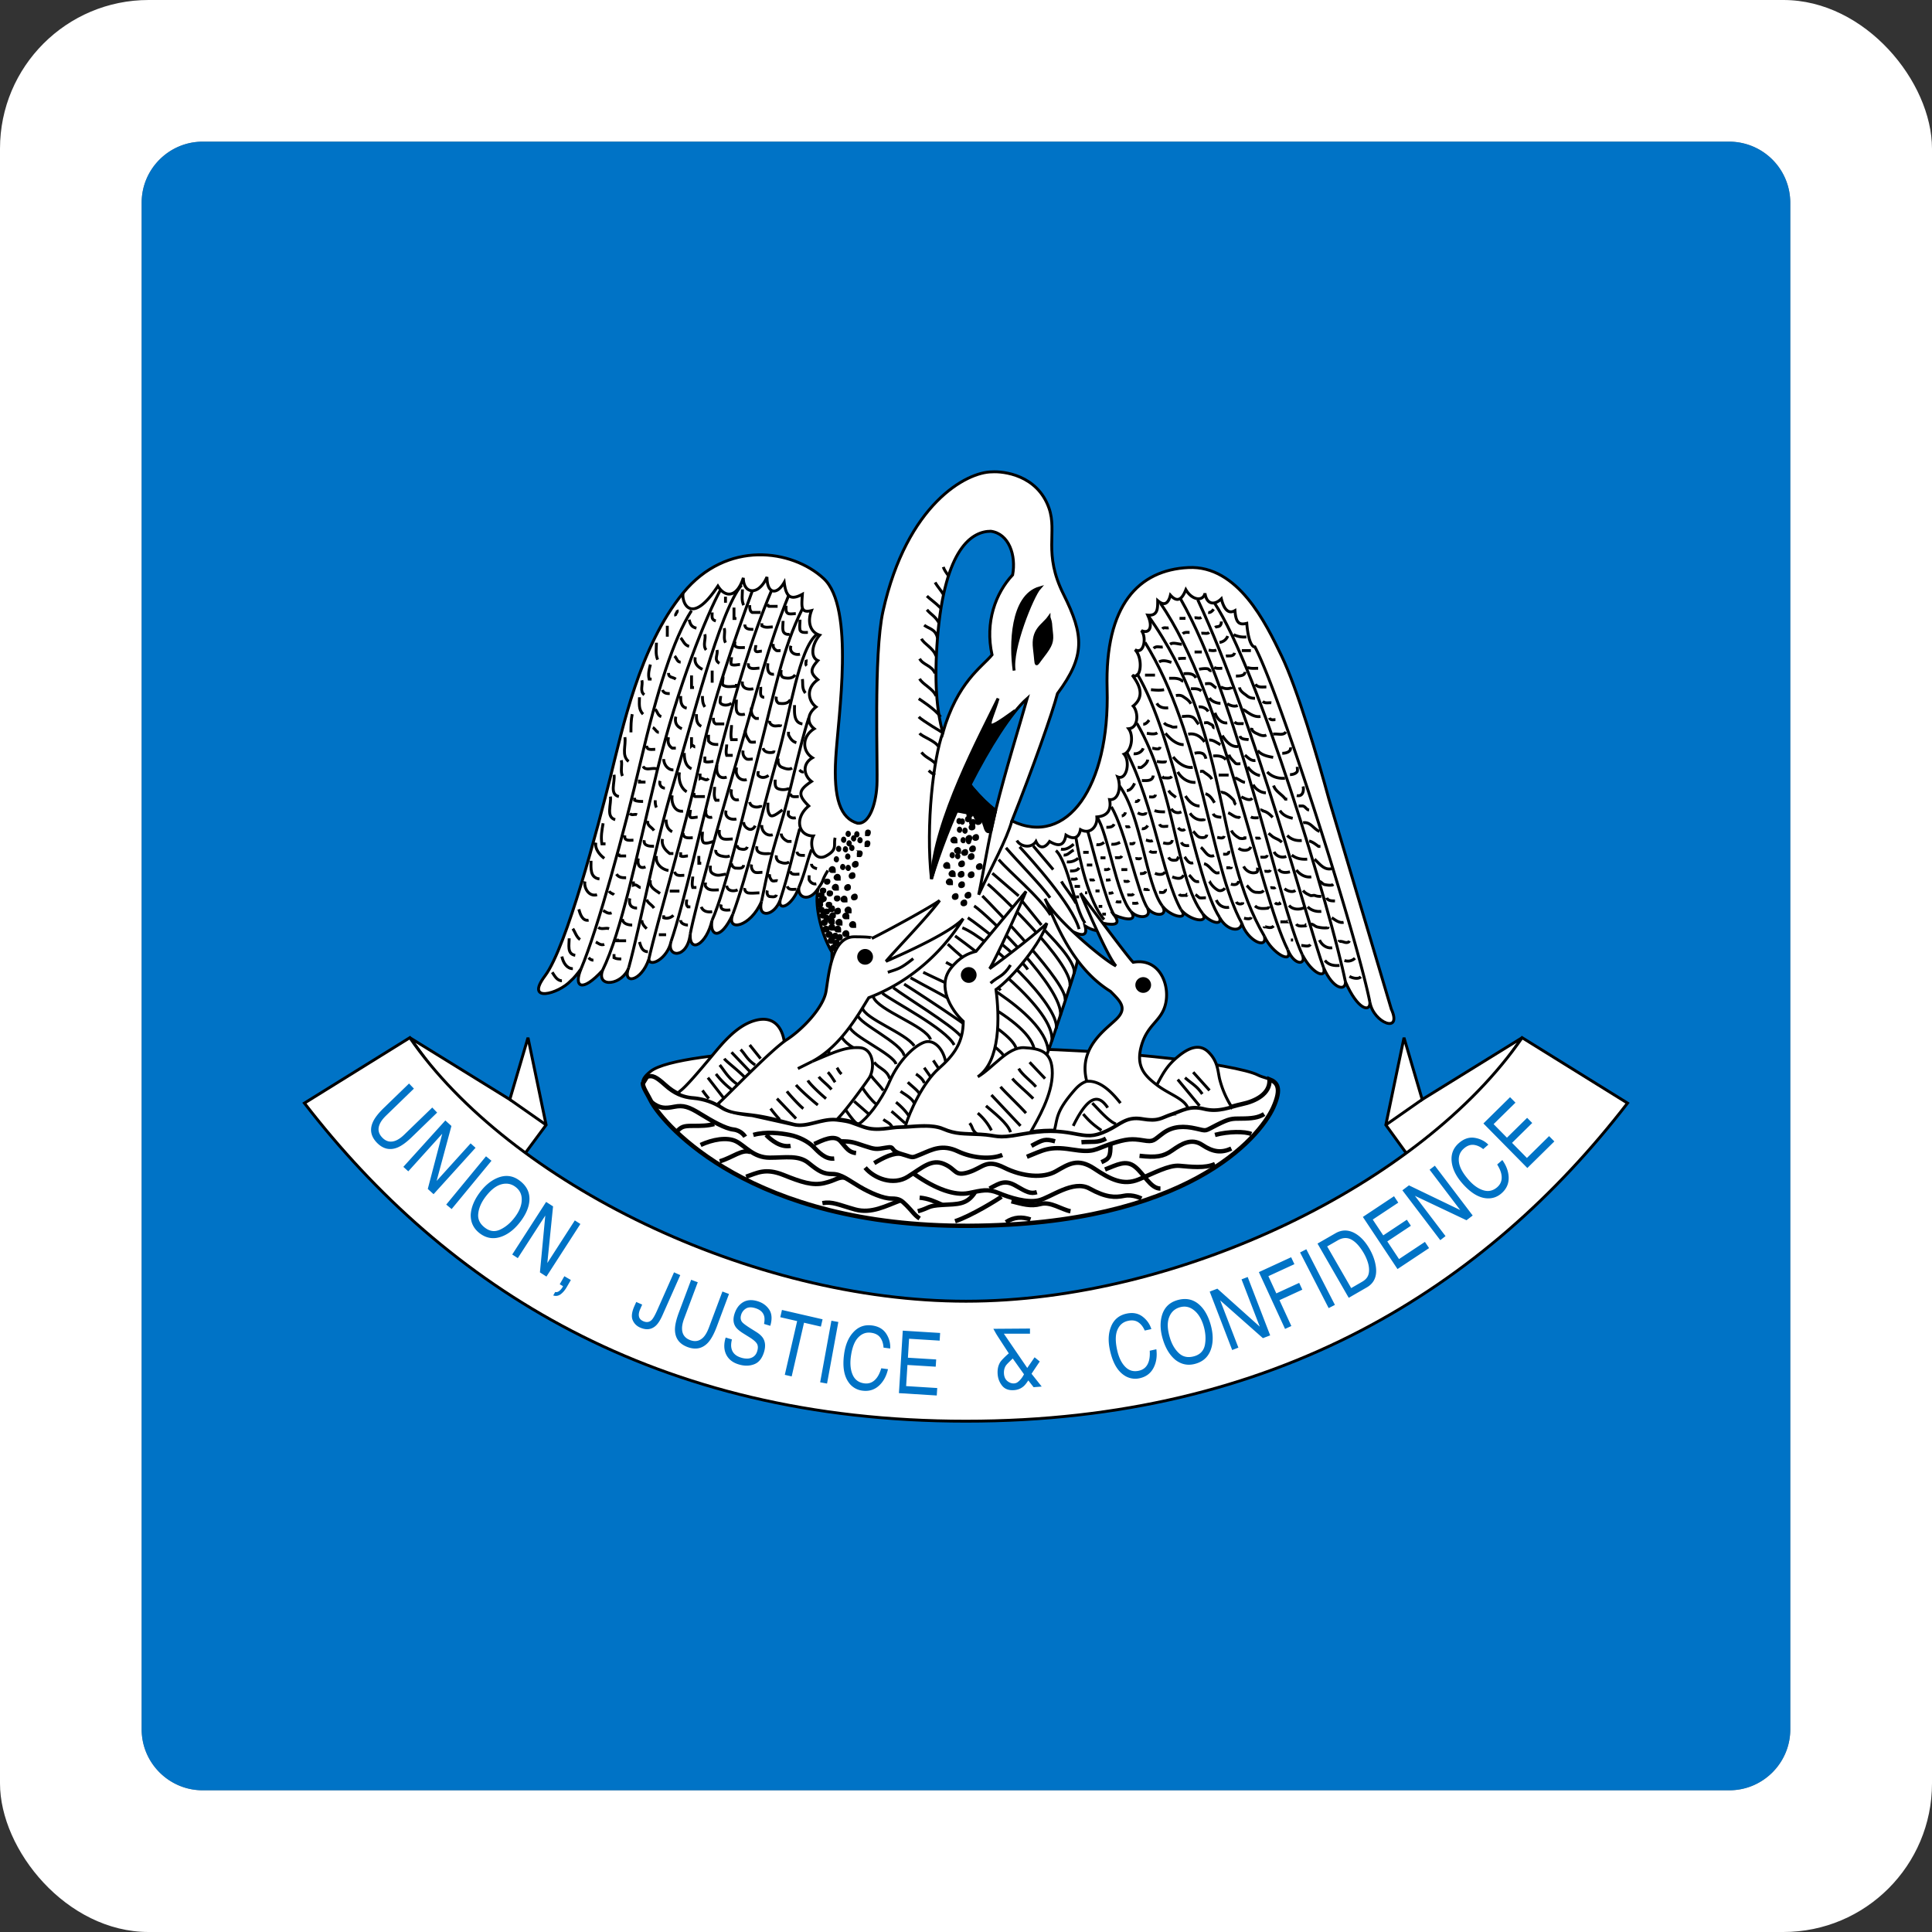 <?xml version="1.0" encoding="UTF-8"?>
<svg xmlns="http://www.w3.org/2000/svg" xmlns:xlink="http://www.w3.org/1999/xlink" width="750" height="750" viewBox="0 0 367.67 367.67" shape-rendering="geometricPrecision" image-rendering="optimizeQuality" fill-rule="evenodd" xmlns:v="https://vecta.io/nano"><rect x="0" y="0" width="367.67" height="367.67" fill="#333333" stroke="none"/><style><![CDATA[.I{fill-rule:nonzero}.J{stroke:#000}.K{fill:none}.L{stroke-width:.55}.M{fill:#fff}]]></style><rect width="367.67" height="367.67" rx="28.28" class="M"/><g class="I"><use xlink:href="#B" fill="gray"/><use xlink:href="#B" fill="#0073c6"/><use xlink:href="#C" class="M"/></g><use xlink:href="#C" class="J K L"/><use xlink:href="#D" class="I M"/><g class="J K L"><use xlink:href="#D"/><path d="M189.47 154.25c-1.37 5.64-2.29 11.64-3.22 16.02 2.54-5.53 5.27-10.35 6.32-14.05"/></g><use xlink:href="#E" class="I"/><use xlink:href="#E" class="J K L"/><use xlink:href="#F" class="I M"/><g stroke-width=".83" class="J K"><use xlink:href="#F"/><path d="M124 209.76c1.55 1.21 2.59 1.21 4.32.86 1.73-.34 2.77 0 5.01 1.39 2.25 1.38 4.67 2.76 6.23 2.94 1.56.17 2.25 1.38 2.25 1.38m-12.97-1.04c.86-.86 1.21-1.03 2.94-1.03s2.77 0 4.15-.35m7.43 2.07c2.43-.69 5.19-.34 6.92 0 1.73.35 3.46 1.22 4.5 2.25 1.04 1.04 2.25 2.42 3.98 2.25m-12.97-4.5c1.03 1.04 2.76 2.43 4.66 2.08m-17.12-.17c2.25-1.04 5.02-1.56 6.75-.69 1.73.86 3.28 3.11 6.4 3.11 3.11 0 5.53-.52 7.43 1.04 1.91 1.55 2.77 2.07 4.5 2.07s3.11 1.21 5.19 2.42c2.07 1.21 4.5 2.25 6.05 2.25 1.56 0 1.9.35 2.94 1.38 1.04 1.04 1.39 1.73 2.42 2.42m-20.06-14.18c1.56-.69 3.81-1.9 5.02-.51 1.21 1.38 1.55 2.07 2.94 2.24m-2.94-2.24c2.07 0 2.42.17 4.49.86 2.08.69 2.25.69 4.15.35 1.91-.35.52.51 2.94 1.21 2.43.69 1.73.86 3.81 0 2.07-.87 3.98-1.91 6.92-.52 2.94 1.38 6.39 1.55 8.47.69m-24.38 1.56c1.73-1.04 3.8-2.08 5.18-1.73m-6.91 2.59c1.73 2.08 5.36 3.46 8.12 1.73 2.77-1.73 4.5-3.46 6.92-2.42s1.9 2.42 4.67 1.56c2.77-.87 3.29-2.6 6.75-.87s7.43 2.08 9.85.69c2.42-1.38 4.15-2.59 7.27-.52 3.11 2.08 5.53 3.29 8.47 2.08s5.71-2.77 7.78-2.6c2.08.18 4.85.52 6.75-.34m-35.8-1.38c3.11-1.22 4.15-2.08 8.47-1.39 4.33.69 4.33 0 7.44-1.04 3.11-1.03 4.15-1.03 6.23-.69 2.07.35 1.9 0 3.8-1.38s3.98-1.38 6.23-.87c2.24.52 1.55.52 3.97-.69 2.43-1.21 2.77-1.21 4.67-1.21 1.91 0 3.29-.17 4.33-.86m-44.28 6.05c2.25-1.21 2.6-1.38 4.5-.86m5.02.17c2.07-.17 3.11.17 4.67-.69"/><path d="M216.86 219.96c3.12.35 4.5.18 6.23-1.04 1.73-1.21 3.63-2.42 5.71-1.03 2.07 1.38 3.63 1.55 5.53.69m-3.11-2.6c2.59-.69 5.7-.69 6.92-.17m-64.16 7.61c4.15 2.94 7.78 4.15 10.37 3.63 2.6-.52 3.63-.86 5.71 0 2.07.87 5.36 1.91 7.61 1.39s6.57-3.98 9.68-2.25c3.12 1.73 4.85 1.73 6.57 1.38 1.73-.34 3.29.52 3.29.52m-6.92-5.53c2.25-.87 3.98-1.91 5.71-.52 1.73 1.38 2.94 4.15 4.84 4.15m-9.51-8.48c0 2.43-.17 2.77-1.73 3.46m-72.63-.17c2.42-.69 4.32-2.42 5.88-1.73m-.87 4.67c2.08-.69 3.63-1.73 7.09-.35 3.46 1.39 5.54 2.08 7.78 1.56 2.25-.52 2.6-1.21 3.98-1.04m-4.32 4.85c1.9-.35 3.11.34 6.22 1.21 3.12.86 5.88-.7 8.65-1.73m3.29 2.07c2.42-.69 1.73-1.04 4.67-1.21s4.67 0 6.22-2.42"/><path d="M175.01 227.92c1.73.17 2.77.69 4.33 1.38m2.42 3.11c3.11-1.03 8.13-4.15 8.82-4.67m1.9.87c2.08.52 3.63 1.04 5.53.52 1.91-.52 3.98 1.04 5.71 1.38m-12.28 2.08c1.56-1.04 3.12-1.04 4.67-.52m-7.78-5.88c1.9-1.04 2.94-1.73 5.01-.52 2.08 1.21 2.77 1.56 3.98 1.21"/></g><use xlink:href="#G" class="I M"/><use xlink:href="#G" class="J K L"/><use xlink:href="#H" class="I M"/><use xlink:href="#H" class="J K L"/><use xlink:href="#I" class="I M"/><use xlink:href="#I" class="J K L"/><use xlink:href="#J" class="I M"/><use xlink:href="#J" class="J K L"/><use xlink:href="#K" class="I M"/><g class="J K L"><use xlink:href="#K"/><path d="M154.61 201.98l-2.77 1.38m17.12-18.33c2.08-.69 2.42-.69 4.84-2.6m33 23.35c1.94-.17 4.01 1.04 6.43 4.15m-2.42.87c-1.21-1.73-3.11-3.63-6.57 3.46m3.63-4.33c1.21 1.21 3.11 3.46 4.5 3.98m-6.23-1.9c1.04 1.21 1.73 1.9 3.46 3.11m14.53-9.68l4.15 5.01m-2.77-5.36c1.38 1.21 2.25 1.56 3.29 3.11m-1.73-4.15l3.11 3.46m-52.57-5.71l1.03 1.56m-2.76-.17l1.21 1.73m-2.77-.52s1.38.86 1.56 1.73m-3.12-.18c.7.7 1.91 1.56 2.25 2.25m-3.63-.52c.69.52 2.08 1.21 2.6 2.25m-3.46-.17c.86.69 1.9 1.73 2.42 2.59m-3.29-.86c.69.52 1.84 1.63 2.6 2.25m-4.15-.7c.69.52 1.38.7 1.72 1.56m-10.54-11.41c.34.52.34.69.86 1.21m-2.59-.35c.52.52 1.03 1.39 1.38 1.9m-3.11-1.03c.52.69 1.73 1.55 2.42 2.42m-4.5-1.73c.35.69 2.6 2.77 3.46 3.46m-5.71-2.6c.69.87 3.46 3.29 4.15 3.81m-5.88-2.6c.35.52 2.42 2.77 3.12 3.29m-5.02-1.9l3.63 3.8m-4.84-1.9s1.04 1.38 1.73 2.07m-5.71-14.18l2.08 2.6m-3.81-1.73c.87.86 1.21 1.9 2.77 2.94m-4.5-2.42l3.46 3.63m-4.84-2.42c.35.52 2.25 1.9 3.81 3.46m-4.67-2.25c.86 1.04 1.55 2.42 3.28 3.63m-3.98-1.9a15.67 15.67 0 0 0 2.94 2.94m-4.49-2.25l2.94 3.8m-3.98-1.38c.52.69.35.52 1.21 1.56"/></g><use xlink:href="#L" class="I"/><use xlink:href="#L" class="J K L"/><path d="M217.56 186.23a1.22 1.22 0 1 0 0 2.44 1.22 1.22 0 1 0 0-2.44z" class="I"/><path d="M217.56 186.23a1.22 1.22 0 1 0 0 2.44 1.22 1.22 0 1 0 0-2.44z" class="J K L"/><path d="M197.84 111.88c-1.38 1.55-5.53 11.76-4.84 15.73-.69-4.84-.52-14.18 4.84-15.73z" class="I"/><g class="J K L"><path d="M197.84 111.88c-1.38 1.55-5.53 11.76-4.84 15.73-.69-4.84-.52-14.18 4.84-15.73zm-18.33-3.98c.17.52.52 1.04 1.04 1.73m-2.6 1.21c.52.86 1.04 1.38 1.56 2.25m-3.11.34c.51.52 1.55 1.21 2.59 2.25m-2.59.35c.69.86 1.55 1.21 2.24 2.42m-2.76.52c.86.69 2.13.69 2.53 2.42m-3.05.17c.52 1.04 2.25 1.73 2.77 3.29m-3.12.51c.69 1.22 2.25 1.22 2.94 2.77m-2.94 1.04c.52 1.04 2.6 1.9 3.12 3.29m-3.29.51s3.29 2.08 4.15 3.46m-4.15 0c.69.7 4.58 3.02 4.58 3.02-1.7 4.53-3.31 17.45-2.16 27.82 2.77-9.91 4.79-13.24 7.35-17.92m-9.6-9.8c.52.69 2.94 1.38 3.63 2.59"/><path d="M175.36 143.18c.86 1.03 1.73 1.21 2.59 2.07m-1.21 1.39a5.22 5.22 0 0 0 1.21.86m-47.96-34.64c-.29 1.96 1.61 6.28 6.63-1.33 1.38 2.25 3.63 2.25 4.84-1.56 0 3.12 2.94 3.46 4.5-.17 0 3.29 1.9 3.46 3.28 1.04.35 2.77 1.21 3.46 3.46 2.25-.17 2.42-.34 3.63 1.73 3.11-.86 2.25-.17 4.15 1.56 4.67-1.38 1.56-1.9 4.15-.35 4.84-1.55 1.73-1.38 2.42 0 3.63-2.42 1.73-1.73 4.15-.34 5.19-1.56 1.21-1.9 2.94-.35 4.15-2.25 1.39-2.42 4.15-.34 5.53-2.08 1.22-1.56 3.46-.18 4.5-2.59 1.73-2.59 2.6-.52 4.67-2.76 2.25-2.07 5.71.87 5.71-.87 1.73.17 5.01 2.42 3.8s1.38-2.07 1.73-3.46m34.59.52c.69 1.21 2.76 1.56 3.63.18.52 1.21 1.56 1.55 2.59 0 1.73 1.03 2.77.86 3.12-1.21 1.38.86 2.42.69 2.76-1.04 1.91 1.04 3.29-.69 3.12-2.42 2.24-.18 2.76-1.56 2.42-3.29 1.73.17 2.25-2.42 1.55-4.32 1.73.69 2.42-2.94 1.21-4.33 1.39-.52 1.91-3.45.87-4.84 1.9-.17 1.9-3.11.86-4.32 2.6-2.08.7-4.67-.17-5.88 1.73 1.04 2.08-3.29.52-4.84 1.73 1.03 2.25-2.43 1.21-3.64 1.56.7 2.25-.69 1.21-2.94 1.9.18 1.9-1.21 1.9-2.76 1.39 1.21 2.08.34 2.42-1.04 1.39 1.56 2.25.69 2.94-1.04 1.21 2.08 3.29 2.25 3.64.69.34 2.25 1.9 2.25 3.11 1.04.52 2.08 1.38 2.94 2.59 2.25.18 2.42.87 2.77 2.25 2.42.17 2.25.69 4.5 1.56 4.5 4.84 9.16 19.54 55.68 21.87 67.62"/><path d="M131.6 116.2c-3.45 5.36-6.57 15.39-9.68 28.71-3.11 13.31-8.13 31.82-11.33 39.43m26.55-72.12c-2.59 4.67-8.13 18.16-12.11 34.59-3.97 16.43-6.74 30.44-10.37 37.87m5.01-.6c2.25-8.22 5.02-23.43 8.48-34.85 3.45-11.41 8.82-33.03 12.97-37.87m2.07 1.03c-3.63 10.04-7.43 20.58-10.03 32.69-2.59 12.11-8.13 30.44-9.68 37.44m23.34-70.13c-3.8 9-6.74 19.03-9.85 30.96-3.12 11.93-6.92 29.05-9.26 35.8m22.4-65.89c-3.98 9.86-5.88 17.64-9.69 30.78-3.8 13.15-8.12 28.71-9.07 33.73m21.35-61.92c-3.8 7.61-5.36 16.09-8.12 26.81-2.77 10.72-6.4 26.46-9.08 32.51m19.97-54.47c-3.46 2.76-5.02 14.7-7.44 23.17s-5.88 22.83-8.56 30.09m14.44-37.35c-1.9 5.88-3.63 14.87-5.53 20.92s-2.25 8.3-3.46 14.01m7.26-13.84c-1.03 3.64-1.9 7.96-3.71 13.58m5.96-9.6c-1.03 2.77-1.03 3.81-2.42 7.27m5.54-3.29c-1.39 2.25-.52 1.56-1.82 3.37m75.32-54.39c8.3 12.45 22.3 58.98 24.99 72.2m-28.11-72.72c11.24 24.04 21.27 62.95 23.96 70.04m-27.24-70.21c11.24 19.72 18.67 58.11 23.17 67.71m-26.98-66.84c11.93 17.12 18.85 55.16 24.21 65.89m-26.63-63.65c15.91 22.31 12.28 44.28 22.22 61.14m-22.74-55.95c10.9 17.64 12.45 42.72 18.42 53.44m-19.97-47.56c7.43 12.45 11.06 39.26 15.73 46.44m-15.73-36.93c7.43 12.8 7.35 29.49 12.53 36.23m-14.44-30.69c5.19 10.2 6.75 23.52 10.29 29.92m-11.67-23.52c4.15 5.7 5.02 18.67 8.13 22.82m-9.69-18.85c2.6 4.33 5.02 16.43 6.84 19.2m-9.6-17.29c2.07 2.94 3.8 15.04 6.48 17.98m-8.21-15.22c1.03 3.46 3.46 13.49 5.01 15.91m-7.26-14.7c.52 3.46 2.42 12.28 5.36 15.57m-9.17-13.14c2.25 2.07 3.64 11.24 5.54 13.83m-9.86-14.7l3.8 4.5m1.56 2.25c.69 1.21 1.9 2.59 2.77 4.15m-10.72-10.73c2.07 2.25 10.03 10.98 11.32 15.65m-13.92-15.47c1.9 2.24 6.83 7.26 8.39 9.51m-9.77-7.27c2.25 2.6 7.61 6.92 9.86 10.55m-11.07-7.95l5.01 4.32m.7 1.04l3.63 4.5m.69 1.03c.38.55 6 5.79 5.53 8.22m-16.43-17.04c1.39 1.04 16.09 14.96 15.65 19.29m-16.68-17.04c2.24 2.25 16.34 16.78 15.73 19.8m-17.29-17.9c2.59 1.73 16.95 15.66 16.43 20.84m-17.64-18.59c1.9 1.21 10.03 7.61 11.41 9.86m-12.45-7.95c5.02 1.98 18.42 14.61 17.9 19.19m-19.28-17.64c3.98 2.94 19.11 13.92 18.42 20.06m-19.81-18.5c3.46 3.28 9.34 7.78 10.03 8.82m-10.37-5.36c2.07 1.21 18.5 9.16 19.45 16.69m-23.78-14.79c2.6 1.38 19.72 8.39 21.1 14.53m-23.52-13.49c4.5 2.59 18.68 9.51 20.06 13.31m-21.27-12.1c4.33 2.76 17.3 11.24 18.85 13.49M170 187.97c2.25 1.73 11.07 7.09 12.8 9.17m-14.88-8.13c1.9 1.55 12.11 6.74 13.66 9.85m-15.39-9.16c.87 2.59 10.03 5.53 10.9 8.13m-12.97-6.06c.34 2.08 8.3 4.85 9.86 7.27m-10.73-5.88c0 1.55 8.48 5.36 8.82 7.78m-10.37-5.53c.34 1.73 8.3 5.18 8.82 7.09m-4.15-.35c.86 1.21 2.42 1.38 2.94 3.11m-9.17-7.95c.52.86 1.38 1.55 2.25 2.07m3.28 5.19c.7 1.04 1.56 1.73 2.43 2.94m-3.98-.52c.52.87 1.73 2.42 2.59 3.11m-4.15-.51l2.77 2.42m-4.33-.7c.35.52 1.21 1.73 1.91 2.43m-31.77-95.81c.24.92.46 1.38 1.39 1.61m-3 1.85c.46.46.69 1.38 1.61 1.61m-2.76 1.85c.46.46.46 1.15 1.15 1.15m-2.31 2.07c0 .93.7.7 1.39 1.16m-2.54 2.07c.23.69.92.69 1.38.69m-2.76 3c.46.46.46 1.15 1.15 1.39m-1.61 2.07c.46.23.69.92 1.15.92m-2.31 2.54c0 .92.93.69 1.62.69m-2.31 3.23c.46.92 1.62.23 2.54.46m-3.23 2.08v.46h1.15m-2.07 2.99v.47c.46.23 1.15.23 1.61.23m-2.53 2.3c.46.46.92 0 1.38.23m-2.31 3.92c-.23 1.16.93.92 1.62.92m-2.77 2.54c0 .23 0 .46.23.46h1.15m-1.84 3.46c.46.69 1.15.69 1.84.69m-3.23 2.54c.24.46.7.46.93.69m-2.08 3c.46.23.92.69 1.62.46m-2.54 2.77c.69.46 1.38 0 2.07.23m-2.53 2.53c.46.24.92.7 1.61.46m-2.99 2.54c.23.23.46.46.92.46m-7.84 2.31c.46.69.92 1.61 1.84 1.61m0-4.61c.23 1.15.93 2.31 2.08 2.31m-.69-5.77c0 1.15-.46 3 1.15 3.23m-.46-5.07c.46.69.69 1.61 1.38 2.07m-.23-5.76c.23.92.69 2.3 1.85 2.07m-.7-7.37c-.23 1.15.7 2.99 2.31 2.53m-1.15-6.46c0 1.39-.23 3.23 1.61 3.46m-.69-6.91c-.23 1.15.69 2.3 1.61 2.99m-.23-6.68c-.23 1.38-.46 2.53-.23 3.92h.69m.93-9c.23 1.39-.93 3.92.92 4.39m-.23-8.54c.23 1.39-.93 3.69.92 4.15m.46-6.91c.23.92-.23 2.07.23 2.99m.46-7.38c.23 1.62-.69 3.46.7 4.62m.69-9c-.24 1.16-.24 2.31-.24 3.46m1.62-6.68c0 1.15-.23 2.3.69 3.22m-.23-6.45c.23.92-.46 2.07.46 2.76m1.16-5.76c-.24.92-.47 1.85-.24 2.77h.47m.92-6.92c0 1.15-.23 2.07.23 3.23m1.84-6.46v2.08m1.85-5.08c.23.47-.46.7-.23 1.16m6.92-.69c0 .69-.24 1.38.69 1.61m1.84-4.61v1.15m-3.92 6c.23.92-.46 2.07.23 2.99m-2.07 1.39c-.23 1.15.46 1.84 1.38 2.3m-2.08 1.15v2.31h.47m-2.54 1.62c0 .92 0 2.07 1.15 2.3m-2.07 1.62c-.23.92 0 1.84 1.15 2.3m-2.54 1.61c-.23.93 0 1.62.7 2.08h.69m-2.31 2.08c0 .92.69 2.07 1.85 2.07m-2.54 2.08c-.23.69.23 1.38.92 1.38m-1.84 2.31c0 .46 0 .92.23 1.38m-1.62 2.54c-.23.92.7 1.15 1.16 1.84m-1.85 1.84c-.23 1.16 1.16 1.16 1.85 1.16m-3 2.3c-.23 1.16.23 2.08 1.38 1.62m-2.3 2.77v.69c.69-.23.92.46 1.38.46m-2.07 2.07c-.23 1.16.22 1.85 1.38 1.85m-2.77 2.07c0 .93 1.16 1.16 1.85 1.16m-3 2.53c-.23.23.46.23.23.46h1.61m-2.3 2.54v.69c.46.23.92.23 1.38.23m23.06-70.33c0 .93-.23 2.08.23 3m-1.84.46v2.08h.46m-2.31 1.84c.23.92-.23 1.85.23 2.77m-1.61 1.38c.23.93-.69 1.85.46 2.54m-1.38 1.38v2.31m-1.85 2.54c0 .69 0 1.38.46 2.07m-1.61 1.38c0 .93 0 1.85.92 2.31m-1.85 2.07v1.62c.23-.23.47.23.7.23"/><path d="M130.22 143.29c0 1.16.23 2.54 1.38 3m-2.3.69c-.23 1.39.23 3 1.38 3.69m-2.76.69c-.24 1.39.46 3.23 2.07 3m-3.23 1.62c0 .92.23 1.84 1.16 2.3m-1.85 1.38c-.23 1.16.46 2.08 1.38 2.77h.7m-3.23.46c-.23 1.39.92 2.54 2.3 2.77m-3.45 1.84c-.24 1.39.92 1.85 1.84 2.54m-2.54 1.15c.23.7.93.93 1.39 1.62m-2.31 2.3c0 .7.46 1.16.92 1.62m-1.38 2.53c.23.7.46 1.85 1.61 1.85m19.37-65.95c0 .46 0 1.15.47 1.39h1.61m-3 2.3c0 .92.92.92 1.61.92m-3.45 2.31c-.47 1.38.92 1.15 1.84 1.15m-2.54 1.85c0 .46-.23 1.15 0 1.38.47.23 1.16 0 1.62 0m-3.23 2.31c0 .69-.23 1.38 0 1.61.69.46 1.61.23 2.31.23.23 0 .23-.23.23-.46m-3 2.31c0 .46-.23 1.15 0 1.38.46.46 1.38.46 2.07 0m-3.45 2.77c0 .46 0 .92.46 1.15h1.61m-3 2.07v1.16c.46.69 1.16.69 1.85.69m-2.54 2.3v.93c.46.23 1.15 0 1.62 0m-2.54 2.3v.93c.46-.24 1.15.69 1.61 0m-2.76 2.76c0 .23 0 .69.23.69h1.84m-2.76 2.54c0 .46-.24 1.15 0 1.38.22.23.92 0 1.38 0m-2.77 3c0 1.15 1.15.92 1.84.92m-2.3 2.77v.69c.46.23.92 0 1.38 0m-2.53 3c.23.92 1.15.69 1.84.69m-2.77 3h1.85m-3 4.61v.46c.69.23 1.38 0 1.85-.46m-2.77 3.69h1.38m19.37-62.95c0 .23 0 .46.23.46h1.62m-3 3.23v.46c.69.46 1.38.23 2.07.23m-3.22 3.46c0 .46-.24.92 0 1.15.23.23.69 0 1.15 0m-2.54 2.31c-.23 1.38 1.39.92 2.08.92m-3.23 2.54c-.23 1.38 1.15 1.61 2.07 1.38m-3.22 2.08c0 1.38-.46 3.23 1.61 2.76m-2.54 2.08c0 .92-.23 1.84 0 2.77h1.16m-2.08.92c0 .69-.23 1.38 0 2.07h1.15m-2.99 1.85c-.23 1.38.23 2.77 1.84 2.3m-2.3 1.85c0 .92-.23 1.84.23 2.54h.69m-2.54 1.84c-.23.92.23 1.61 1.16 1.38m-1.85 2.77c0 .69-.23 1.61.23 2.08.46.23 1.15 0 1.85-.23m-2.77 2.76v1.39h.46m-1.62 2.53c0 .69-.23 1.39 0 2.08h.7m-1.85 2.3c0 .47-.23.93.23 1.39h.47m-1.85 2.53c0 .7.92.93 1.38.93m18.68-60.76c0 .57-.12 1.27.46 1.5.46.11.92 0 1.39 0m-2.42 1.38c0 .58-.12 1.27 0 1.84.11.58.69.81 1.26.7m-3.11 1.84c-.12.58.12.92.46 1.15.12.23.58.12.92.12m-2.42 2.42c-.11.92-.11 2.19 1.16 2.08m-2.54 2.42c.11.69-.35 1.96.69 1.96m-2.42 1.96c-.12.8 0 1.61.81 2.07h.57m-2.53 2.19c-.12.81.34 1.5.8 2.19.23.23.81.12 1.16.12m-2.42 1.61c-.12.69.11 1.27.69 1.62.34.11.8 0 1.15 0m-3.11 1.61c0 .46-.12.92.11 1.38.23.7 1.04 1.16 1.85.93m-2.89 1.84c-.23.92.12 2.31 1.39 1.96m-2.42 2.08c-.35 1.26.8 1.84 1.96 1.61m-3.23 2.07c-.12.7 0 1.5.8 1.73.58.12 1.16 0 1.73 0m-3.22 2.08c-.12.69.57 1.04 1.04 1.15.57.12 1.03.23 1.61 0m-3.69 1.85c0 .57-.12 1.15.46 1.5.92.57 1.5.23 2.54.11m-3.92 1.61c0 .24-.12.47 0 .7.57.92 1.61.69 2.53.69m-3.34 3.23c.35.92 1.27 1.04 2.08.92m1.73-1.38c-.35 1.15.92 1.15 1.72 1.03m-.69-4.61c.12 1.04 1.27 1.15 2.08.81m-1.16-5.07c0 .46.35.8.7.92.57 0 1.5.23 1.61-.58m-1.15-3.8c-.12.34.11.57.34.69.46.11 1.27.35 1.5-.35m-.69-4.72c0 .57.35 1.03.81 1.26.57.35 1.15 0 1.38-.57m-1.04-4.5c.12.92 1.27 1.15 2.08.81v-.23m-.46-6.46c0 .23-.12.58 0 .81.57.58 1.38.46 1.96 0m-1.04-5.19c.23.81 1.15.92 1.84.81.12 0 .24-.12.24-.35m-.81-5.65c-.12.46.34.81.69.92.35.12.81 0 1.27 0 .11 0 .11-.11.11-.23m-.8-5.3c-.12.46 0 1.04.46 1.27.81.11 1.73.11 2.19-.69m-1.73-5.65c-.12.69-.12 1.38.69 1.5.69.11 1.5.11 1.96-.58m-.81-5.53c-.34 1.15.58 1.84 1.73 1.61m0-6.57c0 .69-.11 1.27 0 1.96.23.57.93.46 1.5.46m-.34 5.19c.11.34-.23.8.11 1.15m-.81 2.54c.12.92-.11 1.84.58 2.65m-2.08 2.3c0 1.27-.23 3.35 1.5 3.58m-2.65 1.5v.57c.35.7.69 1.27 1.5 1.5m-3.46 3c-.11.81.12 1.5.81 1.73.57.23 1.27.46 1.84.11m-3.22 2.2c0 .69-.12 1.49.57 1.73.58.23 1.27.23 1.96 0v-.24m-3.92 2.89c0 .8-.11 1.61.35 2.3s1.73-.46 2.42-.92m-3.92 2.88c-.12 1.16.92 2.19 2.07 1.85m-2.99 2.19c-.35 1.38 1.26 1.5 2.3 1.38.12 0 .12-.11.12-.23m-3.46 2.31c-.12.57.12 1.27.69 1.5.46.11.92 0 1.38 0m-3.34 2.99c-.11.46.23.81.58.92.69.12 1.5 0 2.19 0m4.15-11.29c0 .69.69 1.26 1.27 1.5h.69m-2.88 2.65c-.12.57.23 1.15.69 1.27.58.23 1.15.34 1.73 0m-3.69 2.3c-.12.46.11.81.34 1.15.35.35.81 0 1.16.12m-1.96 1.84c-.12.46 0 1.04.46 1.16.34 0 1.15.23 1.27-.35m2.3-16.02c0 .34-.11.69 0 .92.35.46.81.57 1.39.46m-1.04-4.61c.11.8 1.04.57 1.61.57m.12-5.07c.23.23.46.46.8.35m-1.26 15.21c.11.81.92.7 1.5.7m-2.77 3c.11.8 1.15.57 1.73.57m-2.31 2.31c.23.8 1.15.57 1.73.57m2.88-4.84c0 .58.58.81 1.04.92m-1.5 1.27v.81c.23.57.81.92 1.38.81m79.41-47.42c.78.35 1.56.52 2.43.43m-.87 2.6h1.73m-.69 3.2c.69.26 1.38.17 2.07.17m-.52 3.03c.44.69 1.39.52 2.08.52m-.69 2.76c.52.44 1.12.18 1.64.26m-.35 2.86c.18.52.78.34 1.13.34m-.43 2.77c.78-.17 1.9.35 2.42-.43m.86 2.94c.18.86-.86 1.12-1.55 1.12m2.85 2.59c0 .26.09.61 0 .87-.26.43-.86.6-1.38.6m2.5 2.25c.18.87-.08 1.99-1.21 1.73m-15.82-35.45c-.26.35-.61.69-1.04.61m2.51 1.72c0 .35-.09.7-.35.87s-.6.08-.86.26m2.42 1.64c-.26.69-.87 1.13-1.56 1.21m2.86 1.99c-.18.78-1.13.52-1.65.61m3.63 3.02c0 .78-1.12.78-1.72.78m.69 2.16c.08.78.95 1.21 1.47 1.65.43.34.95.43 1.47.43m-1.99 1.99c-.09.17.08.26.08.34.87.61 1.82 1.3 2.95 1.13m-1.65 2.16c-.08.6.61.95 1.04 1.12.52.26 1.12.52 1.73.26m-1.64 2.94c.69.87 1.9 1.12 2.94 1.3m-1.13 2.77c.87.95 2.16 1.29 3.37 1.21m-2.16 1.38c.35 1.12 1.56 1.64 2.25 2.59h.35m-6.49-2.76c.43.86 1.47 1.55 2.42 1.55m-3.46-4.93c.52.78 1.39 1.47 2.34 1.65m-2.86-3.89c.61.51 1.13 1.12 1.99 1.03m-2.94-4.66c.18.69 1.13.6 1.65.69m-2.68-3.38c.43.52 1.12.26 1.73.35m-3.12-3.8c.61.34 1.3.6 1.99.34m-3.2-3.54c.61.34 1.3.43 1.99.17v-.17m-3.28-3.72c.43.26 1.03.17 1.55.17m-2.59-3.46c.52.09.95.17 1.47 0m-2.86-3.2c.52-.08 1.13.18 1.48-.17m-2.77-2.77c.43-.08.86.18 1.29-.08m7.61 34.15c.61.26 1.56.87 2.08.26m-3.11-4.06c0 .17.08.26.17.34.52.18.95.61 1.55.7m-3.02-5.28c.09.6.78 1.12 1.21 1.64.26.18.6.09.95.09m-3.46-5.36c.69 1.04 1.65 2.25 3.03 2.07m-4.41-6.4c.26.96 1.21 2.08 2.33 1.91m-3.37-4.76c.35.69 1.38 1.04 2.08 1.04m-2.94-3.72c.34 0 .69-.09 1.03 0 .44.17.7.61 1.13.78m-3.29-3.55c.52-.08 1.13-.17 1.64-.08.27.08.35.43.7.34m-3.2-3.54h1.38m-3.63-3.46c.35-.35.86-.26 1.3-.26m-1.91-2.68h1.13m6.74 33.12c.18-.09.43.08.61.08.69.26 1.21.78 1.73 1.3.26.26.17.69.52.95m-3.29-5.62h1.9m-2.94-3.63c.87-.09 1.82 0 2.42.69m-3.19-3.72c.77-.08 1.46.52 2.16.87m-3.12-4.15c.26 0 .52-.09.78 0 .26.17.52.26.78.43.17.09.09.52.43.52m-3.02-3.98c.69-.09 1.47.26 1.81.87m-3.28-4.33c.69 0 1.38-.09 1.98.43m-3.37-3.28c.87-.09 1.9-.09 2.34.78m-3.37-3.64c.51-.08.95-.08 1.46-.08m-3.02-2.68c.6-.43 1.56 0 2.25 0m-3.72-2.94c.34-.35.78-.09 1.21-.18m7 31.57c.87.26 1.3 1.03 1.73 1.72m-2.76-5.96c.17 0 .43-.09.6 0 .61.52 1.3.78 1.64 1.47m-3.28-4.93c.43-.09.95-.17 1.38 0 .43.09.69.6.78 1.04m-3.37-4.67c1.29-.26 2.42.43 3.11 1.47m-4.32-4.84c.6 0 1.29-.18 1.9.08.6.18.86.95 1.3 1.39m-4.33-5.45c.52-.09 1.04-.09 1.47.26.52.34 1.04.69 1.39 1.3m-4.15-4.85c.69 0 1.46-.08 2.16.26.17.09.26.26.52.26m-4.59-3.63c.69-.43 1.56-.17 2.34.09m-3.37-2.68c.51-.52 1.12-.18 1.72-.26m4.33 28.36c.6.95 1.47 1.9 2.68 1.9m-4.15-6.48c.69 1.21 1.99 2.07 3.37 1.99m-4.24-4.85c.87 1.13 2.25 2.16 3.72 1.99m-5.19-6.48c.87 1.03 2.08 2.16 3.46 2.16m-3.72-4.15c.44.52 1.04.52 1.56.78.26.08.61 0 .95 0m-3.89-4.5c.43.78 1.3.95 2.16.86m-3.28-3.45c.86.08 1.64.17 2.5 0m-3.63-2.77h1.9m2.6 21.96c.34.61.86.87 1.38 1.3m-2.59-3.98c.08.09.17.26.26.26.52 0 1.21.17 1.55-.26m-2.85-2.85c.52.08 1.04.17 1.56.08.08 0 .08-.17.08-.26m-2.5-2.33c.43 0 1.38.43 1.47-.26m-2.51-2.59c.6.08 1.47.26 1.99-.09m-2.68-1.64c.52 0 .86-.44 1.12-.78m0 14.61c.43 0 1.12.17 1.21-.43m-2.59-2.68c.86 0 2.07.17 2.16-.95m-2.94-1.56c.26 0 .52.09.69 0 .52-.35 1.13-.86 1.21-1.47m-2.68-1.12c.78.08 1.56-.35 1.82-1.04m-3.12 8.04c.69 0 1.21-.78 1.47-1.38m.09 3.46c.35.08.69-.09.78-.44m30.35 1.3h.78c.52.09.69.69 1.21.78m-1.13 2.42c1.39-.26 1.99 1.21 3.12 1.64m-1.99 1.82c.69.17 1.21.61 1.81 1.04h.35m-1.12 2.42c.95.86 1.81 2.16 3.28 1.81m-2.33 2.43c.34.08.6.51.95.6.52.09.95.17 1.47.09.08 0 .08-.09.17-.18m-1.21 2.6c.17.6 1.04.6 1.56.6m-.61 3.2c.69.43 1.39 1.04 2.25.87m-.86 3.37c0 .17.17.17.25.26.26 0 .52.08.78.17.35.09.78.09.95-.26m-.95 3.72a1.88 1.88 0 0 0 1.99-.43m-1.04 3.46c.61.34 1.65.6 2.17.08m-6.84-3.11c.7.87 1.73 1.04 2.77.95m-3.8-4.84c.43.95 1.38 1.64 2.42 1.47m-4.07-4.5c.44 0 .7.35 1.13.52.69.18 1.38.26 2.07.18.09 0 .09-.09.09-.18m-3.89-3.8c.69.69 1.64.95 2.59.86m-3.46-3.98c.35.52.87.7 1.39.96.26.08.6-.09.86 0 .43.17.78.17 1.21.17m-4.75-5.02c.69.87 1.73 1.47 2.85 1.3m-3.72-4.15c.87.69 1.9.86 2.94.78m-3.8-4.5c.78.78 1.73 1.04 2.76.95m-4.15-5.7c.52.86 1.47 1.29 2.43 1.47m-5.89-1.82c-.08.26.18.35.26.43.78.17 1.3.69 1.82 1.21m-.78 3.03c.17.17.43.35.61.52.6.52 1.38.6 1.9 1.21m-1.47 1.81c.43.87 1.47 1.21 2.33.87m-1.47 2.42c.44.78 1.47.69 2.17.52m-1.04 3.2c.52.43 1.47.78 2.07.34m-1.21 2.86c.7.78 1.91.86 2.86.43m-1.47 3.11c.34.52 1.12.35 1.73.35.17 0 0-.26.17-.26m-.95 3.98c.52 0 1.38.34 1.73-.18m-3.72-.86h.43m-2.42-3.46h1.04c-.09-.09.17-.17.08-.26m-2.16-3.37c.26.26.61.26.95.17 0 0 0-.17.09-.26m-1.9-2.76c.34-.09.69.17.95-.09m-2.08-3.03c.35-.08.95.18 1.13-.26m-1.9-2.42c.43-.08 1.21.17 1.29-.43m-2.25-3.2c.35-.09.7.09.96-.09m-1.82-3.97c.43.26.95.17 1.47.17m-5.79-.95c.69.26 1.29.95 2.07.86.09 0 .09.09.17.18m-1.64 2.33c.35.69.95 1.12 1.56 1.47a2 2 0 0 0 1.03 0v-.35m-1.21 2.25c.61.52 1.99.61 2.34-.26m-1.38 3.72c.43.87 1.47 1.47 2.42 1.13.34-.09.17-.52.26-.87m-2.08 3.37c.52.52.95 1.21 1.73 1.3.52 0 1.12.17 1.47-.35m-1.64 2.94c.69.61 1.55.52 2.42.44.09-.09.26-.18.26-.35m-.95 3.81c0 .17.26.08.26.08.52.09 1.12.35 1.55-.17m-5.62-1.47c.44.09 1.21.26 1.39-.17m-2.86-2.94c.18.43.87.51 1.21.26v-.18m-2.24-3.46c.6.18 1.38.18 1.46-.6m-2.33-2.51h.87c.08 0 .08-.09.08-.17m-1.56-2.42c.26 0 .61.08.87-.09.17-.09.26-.26.17-.52m-2.16-2.59c.43.08 1.21.34 1.3-.26m-2.08-4.24c.26.61.95.61 1.56.69m-5.97-.78c.61.87 1.56 1.47 2.68 1.22v-.18m-2.07 2.42c.43.35.69.95 1.3 1.13.43.08 1.21.17 1.29-.52m-1.12 2.42c.78.61 1.29 2.07 2.51 1.56m-1.91 1.55c.96.26 1.39 1.3 2.25 1.73.17.09.43 0 .69 0m-1.9 1.65a4.12 4.12 0 0 0 1.56 1.64c.43.26 1.03.08 1.38-.35m-1.64 2.25c.43 1.04 1.38 1.56 2.42 1.38m-10.98-18.76c.34.69 1.21.95 1.9.6m-.6 3.03c.25.35.86.69 1.29.26m-.69 2.51c.26.6.86.69 1.47.6m-.86 2.17c.43.51.77 1.38 1.64 1.12m-.78 2.34c.6.51.95 1.46 1.9 1.21m-.69 2.5c.26.18.52.44.78.61.34.08.78 0 1.21 0m-9.77-16.6c.6.25 1.29.25 1.99.25m-1.04 2.34c.26.69 1.12.35 1.64.43m-.95 3.12c.61.17 1.64.34 1.73-.52m-.69 3.28c.26.61.95.61 1.47.52.26-.09.26-.43.43-.6m-1.21 3.8c.69.26 1.73.61 2.16-.34m-.86 3.63c.26.43.95.17 1.38.26.17 0 0-.26.17-.26m-9.42-15.48c.43.26.95.43 1.47.17.09-.09.09-.17.09-.26m-.78 3.11c.43.09.86-.17 1.12-.6m-.34 2.77c.43.08.86.34 1.29.08m-.6 1.99c.43.43.95.17 1.38.26m-.35 3.98c.52.26 1.56.43 1.91-.26m-1.13 3.89c.26 0 .61.09.87 0 .17-.09.43-.35.34-.61m-4.15 0c.26.09.61.09.87.09v-.09m-1.56-2.94c.43 0 .95 0 1.13-.43m-1.99-2.42c.34-.09.69.17.95-.09v-.17m-2.08-2.59c.35 0 .87.17.87-.35m-1.65-2.85c.26-.09.61.08.87-.09m-1.56-1.99a.9.9 0 0 0 .69-.69m-3.63 2.85c.52 0 1.21 0 1.47-.6m-.52 3.81c.61.08 1.13-.09 1.65-.35m-.95 2.94c.43-.09 1.03.17 1.29-.35m-.08 2.6h1.12m-.69 2.25c.34-.09.78.17 1.04-.18m-.35 2.77c.43-.09.95.17 1.21-.26m-.26 1.82c.35 0 .78.08 1.13-.09m-7.96-11.07c.6.09 1.04-.08 1.47-.43m-.69 2.94h.95m-.26 2.25c.35 0 .78.08 1.04-.26m-.69 2.25c.26 0 .6 0 .86-.09m-.35 2.59c.35 0 .61 0 .87-.17m.52 1.73c.34.17.69.09 1.04.09m-7.27-9.43h1.04m-.35 2.42h1.04m-.52 2.86c.35-.09.69.08.95-.09m.18 2.16h.77m-.17 2.94h.69m0 1.47h.7m-8.56-12.36c.95.17 1.72-.35 2.42-.95m-1.91 2.07c.78.09 1.21-.61 1.91-.95m-1.3 2.25c.78.08 1.56-.18 2.16-.7m-1.56 2.43c.61 0 1.39 0 1.73-.61m-1.55 2.16c.43 0 .86.09 1.21-.17m-.52 1.56h1.04m-.78 1.99h.6m1.13-.78h.43"/></g><use xlink:href="#M" class="I"/><use xlink:href="#M" class="J K L"/><use xlink:href="#N" class="I"/><use xlink:href="#N" class="J K L"/><path d="M159.71 161.25c-.31-.2-.43.43-.26.52.34.34.52-.35.26-.52z" class="I"/><path d="M159.71 161.25c-.31-.2-.43.43-.26.52.34.34.52-.35.26-.52z" class="J K L"/><use xlink:href="#O" class="I"/><use xlink:href="#O" class="J K L"/><use xlink:href="#P" class="I"/><use xlink:href="#P" class="J K L"/><path d="M161 161.34c-.3-.21-.43.43-.25.52.34.34.51-.35.25-.52z" class="I"/><path d="M161 161.34c-.3-.21-.43.43-.25.52.34.34.51-.35.25-.52z" class="J K L"/><path d="M162.21 161.08c-.3-.21-.43.43-.25.52.34.34.52-.35.25-.52z" class="I"/><path d="M162.21 161.08c-.3-.21-.43.43-.25.52.34.34.52-.35.25-.52z" class="J K L"/><use xlink:href="#M" x="2.25" y="1.21" class="I"/><use xlink:href="#M" x="2.25" y="1.21" class="J K L"/><use xlink:href="#O" x="1.47" y="-1.73" class="I"/><use xlink:href="#O" x="1.47" y="-1.73" class="J K L"/><use xlink:href="#P" x="1.04" y="-5.62" class="I"/><use xlink:href="#P" x="1.04" y="-5.62" class="J K L"/><use xlink:href="#Q" class="I"/><use xlink:href="#Q" class="J K L"/><use xlink:href="#Q" x="-2.16" y="0.52" class="I"/><use xlink:href="#Q" x="-2.16" y="0.52" class="J K L"/><path d="M160.49 164.71c-.31-.21-.44.43-.26.52.34.34.52-.35.26-.52z" class="I"/><path d="M160.49 164.71c-.31-.21-.44.43-.26.52.34.34.52-.35.26-.52z" class="J K L"/><path d="M162.91 164.1c-.36 0-.7.35-.43.7.08.08.43.08.6-.09.09-.17.09-.61-.17-.61z" class="I"/><path d="M162.91 164.1c-.36 0-.7.35-.43.7.08.08.43.08.6-.09.09-.17.09-.61-.17-.61z" class="J K L"/><use xlink:href="#R" class="I"/><use xlink:href="#R" class="J K L"/><path d="M159.54 173.01c-.36 0-.7.35-.44.69.09.09.44.09.61-.08.08-.18.08-.61-.17-.61z" class="I"/><path d="M159.54 173.01c-.36 0-.7.35-.44.69.09.09.44.09.61-.08.08-.18.08-.61-.17-.61z" class="J K L"/><use xlink:href="#R" x="-3.72" y="7.61" class="I"/><use xlink:href="#R" x="-3.72" y="7.61" class="J K L"/><use xlink:href="#S" class="I"/><use xlink:href="#S" class="J K L"/><use xlink:href="#T" class="I"/><use xlink:href="#T" class="J K L"/><path d="M159.28 179.06c-.36 0-.7.35-.44.69.09.09.44.09.61-.08.09-.17.09-.61-.17-.61z" class="I"/><path d="M159.28 179.06c-.36 0-.7.35-.44.69.09.09.44.09.61-.08.09-.17.09-.61-.17-.61z" class="J K L"/><use xlink:href="#T" x="-1.21" y="1.99" class="I"/><use xlink:href="#T" x="-1.21" y="1.99" class="J K L"/><use xlink:href="#U" class="I"/><use xlink:href="#U" class="J K L"/><use xlink:href="#V" class="I"/><use xlink:href="#V" class="J K L"/><use xlink:href="#W" class="I"/><use xlink:href="#W" class="J K L"/><path d="M161.44 168.51c-.36 0-.69.35-.44.69.09.09.44.09.61-.08.09-.17.09-.61-.17-.61z" class="I"/><path d="M161.44 168.51c-.36 0-.69.35-.44.69.09.09.44.09.61-.08.09-.17.09-.61-.17-.61z" class="J K L"/><path d="M162.73 170.33c-.35 0-.69.35-.43.69.09.09.43.09.61-.09.08-.17.08-.6-.18-.6z" class="I"/><path d="M162.73 170.33c-.35 0-.69.35-.43.69.09.09.43.09.61-.09.08-.17.08-.6-.18-.6z" class="J K L"/><use xlink:href="#X" class="I"/><use xlink:href="#X" class="J K L"/><use xlink:href="#Y" class="I"/><use xlink:href="#Y" class="J K L"/><use xlink:href="#Z" class="I"/><use xlink:href="#Z" class="J K L"/><path d="M159.54 166.61c-.33-.21-.87.35-.52.61.08.17.43.08.69.08 0-.26.08-.52-.17-.69z" class="I"/><path d="M159.54 166.61c-.33-.21-.87.35-.52.61.08.17.43.08.69.08 0-.26.08-.52-.17-.69z" class="J K L"/><path d="M183.75 157.79c-.31-.2-.44.43-.26.52.34.35.52-.35.26-.52z" class="I"/><path d="M183.75 157.79c-.31-.2-.44.43-.26.52.34.35.52-.35.26-.52z" class="J K L"/><path d="M183.23 156.06c-.31-.2-.43.43-.26.52.34.35.52-.35.26-.52z" class="I"/><path d="M183.23 156.06c-.31-.2-.43.43-.26.52.34.35.52-.35.26-.52z" class="J K L"/><path d="M182.71 157.62c-.31-.21-.43.43-.26.52.35.34.52-.35.26-.52z" class="I"/><path d="M182.71 157.62c-.31-.21-.43.43-.26.52.35.34.52-.35.26-.52z" class="J K L"/><path d="M182.62 155.98c-.3-.21-.43.43-.26.51.35.35.52-.34.26-.51z" class="I"/><path d="M182.62 155.98c-.3-.21-.43.43-.26.51.35.35.52-.34.26-.51z" class="J K L"/><path d="M185.13 157.01c-.36 0-.69.35-.43.69.09.09.43.09.6-.08.09-.18.09-.61-.17-.61z" class="I"/><path d="M185.13 157.01c-.36 0-.69.35-.43.69.09.09.43.09.6-.08.09-.18.09-.61-.17-.61z" class="J K L"/><path d="M186.34 155.98c-.36 0-.69.34-.43.69.09.08.43.08.6-.09.09-.17.09-.6-.17-.6z" class="I"/><path d="M186.34 155.98c-.36 0-.69.34-.43.69.09.08.43.08.6-.09.09-.17.09-.6-.17-.6z" class="J K L"/><use xlink:href="#V" x="28.45" y="-17.64" class="I"/><use xlink:href="#V" x="28.45" y="-17.64" class="J K L"/><path d="M184.44 155.46c-.36 0-.69.34-.43.69.08.08.43.08.6-.09.09-.17.09-.6-.17-.6z" class="I"/><path d="M184.44 155.46c-.36 0-.69.34-.43.69.08.08.43.08.6-.09.09-.17.09-.6-.17-.6z" class="J K L"/><use xlink:href="#U" x="27.67" y="-20.58" class="I"/><use xlink:href="#U" x="27.67" y="-20.58" class="J K L"/><path d="M184.53 159.17c-.36 0-.7.35-.44.7.09.08.44.08.61-.09.09-.17.09-.61-.17-.61z" class="I"/><path d="M184.53 159.17c-.36 0-.7.35-.44.7.09.08.44.08.61-.09.09-.17.09-.61-.17-.61z" class="J K L"/><use xlink:href="#a" class="I"/><use xlink:href="#a" class="J K L"/><use xlink:href="#N" x="23.78" y="0.26" class="I"/><use xlink:href="#N" x="23.78" y="0.26" class="J K L"/><use xlink:href="#M" x="21.88" y="1.21" class="I"/><use xlink:href="#M" x="21.88" y="1.21" class="J K L"/><path d="M185.82 159c-.35 0-.69.35-.43.69.09.09.43.09.61-.08.08-.18.08-.61-.18-.61z" class="I"/><path d="M185.82 159c-.35 0-.69.35-.43.69.09.09.43.09.61-.08.08-.18.08-.61-.18-.61z" class="J K L"/><path d="M185.22 161.16c-.36 0-.69.35-.43.7.08.08.43.08.6-.09.09-.17.09-.61-.17-.61z" class="I"/><path d="M185.22 161.16c-.36 0-.69.35-.43.7.08.08.43.08.6-.09.09-.17.09-.61-.17-.61z" class="J K L"/><path d="M182.45 161.51c-.32-.22-.87.35-.52.6.09.18.43.09.69.09 0-.26.09-.52-.17-.69z" class="I"/><path d="M182.45 161.51c-.32-.22-.87.35-.52.6.09.18.43.09.69.09 0-.26.09-.52-.17-.69z" class="J K L"/><path d="M181.41 165.92c-.32-.22-.86.34-.52.61.09.17.44.08.69.08 0-.26.09-.52-.17-.69z" class="I"/><path d="M181.41 165.92c-.32-.22-.86.34-.52.61.09.17.44.08.69.08 0-.26.09-.52-.17-.69z" class="J K L"/><path d="M180.89 167.48c-.32-.22-.86.34-.52.6.09.17.44.09.7.09 0-.26.08-.52-.18-.69z" class="I"/><path d="M180.89 167.48c-.32-.22-.86.34-.52.6.09.17.44.09.7.09 0-.26.08-.52-.18-.69z" class="J K L"/><path d="M182.36 162.63c-.3-.2-.43.44-.26.52.35.35.52-.34.26-.52z" class="I"/><path d="M182.36 162.63c-.3-.2-.43.44-.26.52.35.35.52-.34.26-.52z" class="J K L"/><path d="M181.33 162.46c-.31-.2-.44.43-.26.52.34.34.51-.35.26-.52z" class="I"/><path d="M181.33 162.46c-.31-.2-.44.43-.26.52.34.34.51-.35.26-.52z" class="J K L"/><use xlink:href="#S" x="24.73" y="-15.91" class="I"/><use xlink:href="#S" x="24.73" y="-15.91" class="J K L"/><use xlink:href="#b" class="I"/><use xlink:href="#b" class="J K L"/><path d="M183.57 171.45c-.35 0-.69.35-.43.69.09.09.43.09.61-.08.08-.17.08-.61-.18-.61z" class="I"/><path d="M183.57 171.45c-.35 0-.69.35-.43.69.09.09.43.09.61-.08.08-.17.08-.61-.18-.61z" class="J K L"/><path d="M186.51 164.54c-.35 0-.69.34-.43.69.09.08.43.08.61-.09.08-.17.08-.6-.18-.6z" class="I"/><path d="M186.51 164.54c-.35 0-.69.34-.43.69.09.08.43.08.61-.09.08-.17.08-.6-.18-.6z" class="J K L"/><use xlink:href="#b" y="3.46" class="I"/><use xlink:href="#b" y="3.46" class="J K L"/><use xlink:href="#R" x="22.05" y="3.72" class="I"/><use xlink:href="#R" x="22.05" y="3.72" class="J K L"/><use xlink:href="#b" x="-3.03" y="7.61" class="I"/><use xlink:href="#b" x="-3.03" y="7.61" class="J K L"/><use xlink:href="#W" x="24.73" y="-8.56" class="I"/><use xlink:href="#W" x="24.73" y="-8.56" class="J K L"/><path d="M183.06 166.01c-.36 0-.7.34-.44.69.09.08.44.08.61-.09.08-.17.08-.6-.17-.6z" class="I"/><path d="M183.06 166.01c-.36 0-.7.34-.44.69.09.08.44.08.61-.09.08-.17.08-.6-.17-.6z" class="J K L"/><use xlink:href="#T" x="23.26" y="-10.03" class="I"/><use xlink:href="#T" x="23.26" y="-10.03" class="J K L"/><path d="M180.37 164.36c-.32-.21-.86.35-.51.61.08.17.43.08.69.08 0-.25.08-.51-.18-.69z" class="I"/><path d="M180.37 164.36c-.32-.21-.86.35-.51.61.08.17.43.08.69.08 0-.25.08-.51-.18-.69z" class="J K L"/><path d="M159.19 168.51c-.32-.21-.86.35-.52.61.09.17.43.08.69.08 0-.25.09-.51-.17-.69z" class="I"/><path d="M159.19 168.51c-.32-.21-.86.35-.52.61.09.17.43.08.69.08 0-.25.09-.51-.17-.69z" class="J K L"/><use xlink:href="#c" class="I"/><use xlink:href="#c" class="J K L"/><path d="M161.61 172.84c-.32-.22-.86.34-.52.6.09.18.43.09.69.09 0-.26.09-.52-.17-.69z" class="I"/><path d="M161.61 172.84c-.32-.22-.86.34-.52.6.09.18.43.09.69.09 0-.26.09-.52-.17-.69z" class="J K L"/><use xlink:href="#a" x="-20.58" y="14.44" class="I"/><use xlink:href="#a" x="-20.58" y="14.44" class="J K L"/><path d="M159.88 175.17c-.32-.21-.86.35-.52.61.09.17.43.08.69.08 0-.26.09-.52-.17-.69z" class="I"/><path d="M159.88 175.17c-.32-.21-.86.35-.52.61.09.17.43.08.69.08 0-.26.09-.52-.17-.69z" class="J K L"/><use xlink:href="#c" x="-2.42" y="4.15" class="I"/><use xlink:href="#c" x="-2.42" y="4.15" class="J K L"/><path d="M157.37 176.47c-.32-.22-.86.34-.52.6.09.18.44.09.7.09 0-.26.08-.52-.18-.69z" class="I"/><path d="M157.37 176.47c-.32-.22-.86.34-.52.6.09.18.44.09.7.09 0-.26.08-.52-.18-.69z" class="J K L"/><use xlink:href="#d" class="I"/><use xlink:href="#d" class="J K L"/><path d="M162.48 175.6c-.33-.21-.87.35-.52.61.08.17.43.09.69.09 0-.26.08-.52-.17-.7z" class="I"/><path d="M162.48 175.6c-.33-.21-.87.35-.52.61.08.17.43.09.69.09 0-.26.08-.52-.17-.7z" class="J K L"/><path d="M159.62 176.47c-.32-.22-.86.34-.52.6.09.18.44.09.69.09 0-.26.09-.52-.17-.69z" class="I"/><path d="M159.62 176.47c-.32-.22-.86.34-.52.6.09.18.44.09.69.09 0-.26.09-.52-.17-.69z" class="J K L"/><use xlink:href="#d" x="-2.68" y="-1.21" class="I"/><use xlink:href="#d" x="-2.68" y="-1.21" class="J K L"/><path d="M158.41 178.63c-.32-.21-.86.35-.52.6.09.18.44.09.69.09 0-.26.09-.52-.17-.69z" class="I"/><path d="M158.41 178.63c-.32-.21-.86.35-.52.6.09.18.44.09.69.09 0-.26.09-.52-.17-.69z" class="J K L"/><path d="M157.98 177.51c-.32-.22-.87.34-.52.6.09.17.43.09.69.09 0-.26.09-.52-.17-.69z" class="I"/><path d="M157.98 177.51c-.32-.22-.87.34-.52.6.09.17.43.09.69.09 0-.26.09-.52-.17-.69z" class="J K L"/><path d="M158.58 165.14c-.32-.21-.86.35-.51.61.08.17.43.08.69.08 0-.26.08-.52-.18-.69z" class="I"/><path d="M158.58 165.14c-.32-.21-.86.35-.51.61.08.17.43.08.69.08 0-.26.08-.52-.18-.69z" class="J K L"/><path d="M157.29 167.48c-.28 0-.26.43-.18.51.35.26.78 0 .61-.43-.09-.08-.35-.08-.43-.08z" class="I"/><path d="M157.29 167.48c-.28 0-.26.43-.18.51.35.26.78 0 .61-.43-.09-.08-.35-.08-.43-.08z" class="J K L"/><path d="M156.51 169.2c-.28 0-.26.44-.17.52.34.26.77 0 .6-.43-.09-.09-.34-.09-.43-.09z" class="I"/><path d="M156.51 169.2c-.28 0-.26.44-.17.52.34.26.77 0 .6-.43-.09-.09-.34-.09-.43-.09z" class="J K L"/><path d="M157.81 169.72c-.28 0-.26.44-.18.52.35.26.78 0 .61-.43-.09-.09-.35-.09-.43-.09z" class="I"/><path d="M157.81 169.72c-.28 0-.26.44-.18.52.35.26.78 0 .61-.43-.09-.09-.35-.09-.43-.09z" class="J K L"/><path d="M156.6 170.76c-.28 0-.26.43-.18.52.35.26.78 0 .61-.43-.09-.09-.35-.09-.43-.09z" class="I"/><path d="M156.6 170.76c-.28 0-.26.43-.18.52.35.26.78 0 .61-.43-.09-.09-.35-.09-.43-.09z" class="J K L"/><path d="M156.08 171.11c-.28 0-.26.43-.18.52.35.26.78 0 .61-.44-.09-.08-.35-.08-.43-.08z" class="I"/><path d="M156.08 171.11c-.28 0-.26.43-.18.52.35.26.78 0 .61-.44-.09-.08-.35-.08-.43-.08z" class="J K L"/><path d="M156.16 170.07c-.27 0-.26.43-.17.52.35.26.78 0 .61-.43-.09-.09-.35-.09-.44-.09z" class="I"/><path d="M156.16 170.07c-.27 0-.26.43-.17.52.35.26.78 0 .61-.43-.09-.09-.35-.09-.44-.09z" class="J K L"/><use xlink:href="#e" class="I"/><use xlink:href="#e" class="J K L"/><use xlink:href="#e" x="1.73" class="I"/><use xlink:href="#e" x="1.73" class="J K L"/><use xlink:href="#f" class="I"/><use xlink:href="#f" class="J K L"/><path d="M156.16 172.84c-.27 0-.26.43-.17.52.35.26.78 0 .61-.44-.09-.08-.35-.08-.44-.08z" class="I"/><path d="M156.16 172.84c-.27 0-.26.43-.17.52.35.26.78 0 .61-.44-.09-.08-.35-.08-.44-.08z" class="J K L"/><path d="M159.19 170.68c-.27 0-.26.43-.17.51.34.26.77 0 .6-.43-.08-.08-.34-.08-.43-.08z" class="I"/><path d="M159.19 170.68c-.27 0-.26.43-.17.51.34.26.77 0 .6-.43-.08-.08-.34-.08-.43-.08z" class="J K L"/><use xlink:href="#f" y="1.21" class="I"/><use xlink:href="#f" y="1.21" class="J K L"/><use xlink:href="#g" class="I"/><use xlink:href="#g" class="J K L"/><use xlink:href="#h" class="I M"/><g class="J K L"><use xlink:href="#h"/><path d="M195.94 202.15l2.94 3.11m-5.02-1.9c.7 1.21 2.42 2.42 3.29 3.46m-4.5-1.56c.87 1.04 2.6 2.42 3.98 3.81m-6.23-2.25c.87 1.04 3.64 3.63 4.85 5.01m-6.58-3.45l5.54 5.88m-6.57-3.81c1.38 1.21 4.15 3.29 4.67 5.02m-6.23-3.64c1.21 1.04 2.08 2.25 2.59 3.29m-4.14-1.38c.69.86.34 1.21 1.38 2.07m2.59-28.7c1.56-1.39 2.42-1.22 3.81-3.46"/></g><use xlink:href="#i" class="I"/><use xlink:href="#i" class="J K L"/><path d="M100.48 197.48l3.45 16.6-6.91 9.34-19.03-25.94 19.03 11.76z" class="I M"/><g class="J K L"><path d="M100.48 197.48l3.45 16.6-6.91 9.34-19.03-25.94 19.03 11.76z"/><path d="M97.02 209.24l6.91 4.84"/></g><path d="M267.19 197.48l-3.46 16.6 7.26 10.03 18.68-26.63-19.02 11.76z" class="I M"/><g class="J K L"><path d="M267.19 197.48l-3.46 16.6 7.26 10.03 18.68-26.63-19.02 11.76z"/><path d="M270.65 209.24l-6.92 4.84"/></g><use xlink:href="#j" class="I M"/><use xlink:href="#j" class="J K L"/><g class="I"><path d="M73.03 210.86c-1.05 1.02-1.74 1.92-2.08 2.7-.63 1.42-.36 2.73.78 3.91 1.15 1.18 2.45 1.49 3.89.92.79-.32 1.72-.99 2.77-2.01l4.8-4.65-.93-.96-5.29 5.12c-.61.6-1.18.99-1.7 1.19-.95.36-1.79.17-2.52-.59-.73-.75-.9-1.59-.5-2.53.21-.51.62-1.07 1.24-1.67l5.28-5.12-.93-.97-4.81 4.66zm4.67 12.05l6.46-7.15-2.75 10.5 1.1 1 7.99-8.83-.94-.84-6.47 7.15 2.82-10.46-1.16-1.05-7.99 8.83zm8.25 7.18l7.58-9.19-1.04-.85-7.57 9.19zm5.06.9c.1-1.05.55-2.1 1.33-3.16.99-1.32 1.99-2.13 3.01-2.43 1.02-.29 1.93-.14 2.74.47.83.62 1.23 1.45 1.2 2.49-.02 1.05-.45 2.13-1.29 3.25-.79 1.06-1.7 1.85-2.73 2.35-1.03.51-2.01.41-2.94-.29-.99-.73-1.43-1.62-1.32-2.68zm3.56-6.79c-1.21.53-2.3 1.44-3.26 2.73-1.07 1.43-1.64 2.84-1.73 4.23-.03 1.49.56 2.68 1.76 3.58 1.29.96 2.69 1.14 4.22.55 1.29-.5 2.47-1.46 3.54-2.89.98-1.31 1.53-2.59 1.64-3.82.14-1.58-.48-2.88-1.86-3.91-1.32-.99-2.76-1.14-4.31-.47zm3.97 15.23l5.23-8.1-1.02 10.81 1.24.8 6.46-10.01-1.06-.68-5.23 8.11 1.09-10.78-1.32-.85-6.45 10.01zm6.74 7.1l.38-.66c.3.09.62-.02.96-.36a2.85 2.85 0 0 0 .44-.56c.02-.03.03-.06.05-.09.01-.03.02-.06.04-.09l-.63-.37.88-1.53 1.24.72-.82 1.41c-.33.56-.71 1-1.13 1.31-.43.31-.9.39-1.41.22zm24.18-3.87l-3.39 7.64c-.41.92-.83 1.59-1.28 2-.83.74-1.82.86-2.98.34-.66-.29-1.14-.77-1.41-1.42-.28-.65-.17-1.54.33-2.67l.35-.78 1.13.5-.34.78c-.27.59-.36 1.09-.27 1.48.08.4.35.69.81.9.64.28 1.19.2 1.62-.25.27-.28.61-.87 1.02-1.79l3.22-7.26 1.19.53zm-.28 7.15c-.51 1.38-.76 2.49-.73 3.34.05 1.55.84 2.62 2.39 3.2 1.54.57 2.84.3 3.9-.84.58-.63 1.13-1.63 1.65-3l2.34-6.26-1.25-.47-2.58 6.89c-.31.81-.65 1.41-1.03 1.81-.71.73-1.55.92-2.53.55s-1.5-1.06-1.54-2.08c-.03-.55.1-1.23.4-2.03l2.59-6.9-1.26-.47-2.35 6.26zm9.01 7.95c.45.92 1.25 1.56 2.41 1.9 1.05.32 2.02.31 2.91-.03.89-.33 1.53-1.12 1.9-2.37.3-1.02.24-1.88-.19-2.59-.26-.41-.68-.8-1.25-1.16l-1.21-.76c-.8-.51-1.31-.89-1.51-1.13-.31-.37-.38-.84-.21-1.4a2.07 2.07 0 0 1 .89-1.18c.44-.29 1.04-.32 1.78-.1.93.28 1.49.77 1.7 1.48.12.39.11.9-.01 1.53l1.19.36c.38-1.27.31-2.3-.2-3.08-.52-.78-1.26-1.32-2.24-1.61-1.07-.32-1.99-.25-2.76.21-.77.47-1.32 1.23-1.64 2.3-.28.95-.19 1.75.26 2.4.26.38.77.81 1.53 1.28l1.17.73c.63.4 1.07.77 1.31 1.13s.27.85.08 1.47c-.24.79-.78 1.26-1.63 1.39a3.54 3.54 0 0 1-1.39-.15c-1.06-.31-1.69-.91-1.88-1.79-.11-.47-.07-1.04.09-1.69l-1.19-.36c-.38 1.23-.35 2.3.09 3.22zm10.62-8.47l7.73 1.78-.32 1.39-3.21-.74-2.35 10.22-1.31-.3 2.35-10.23-3.21-.74zm8.58 14.01l2.15-11.72-1.32-.24-2.14 11.72zm4.93-9.69c-.9 1.01-1.46 2.39-1.69 4.13-.31 2.3-.02 4.06.84 5.29a3.72 3.72 0 0 0 2.66 1.62c1.31.17 2.41-.2 3.31-1.11.76-.76 1.27-1.75 1.55-2.98l-1.28-.17c-.23.76-.51 1.36-.84 1.8-.63.84-1.43 1.2-2.39 1.07-1.05-.14-1.78-.67-2.2-1.6s-.54-2.09-.36-3.47c.23-1.69.68-2.9 1.38-3.64.69-.74 1.51-1.05 2.47-.92.78.1 1.36.4 1.74.91.37.5.58 1.14.63 1.92l1.27.17c.06-1.02-.2-1.96-.77-2.84-.58-.87-1.47-1.39-2.7-1.55-1.44-.19-2.64.26-3.62 1.37zm15.95 11.96l.09-1.42-5.92-.37.25-4.02 5.38.33.09-1.38-5.38-.33.22-3.61 5.82.36.09-1.46-7.11-.44-.73 11.89zm33.14-13.04c-.5 1.27-.56 2.75-.17 4.47.5 2.26 1.37 3.81 2.61 4.67a3.74 3.74 0 0 0 3.06.61c1.28-.29 2.19-1.02 2.72-2.19.45-.97.59-2.07.43-3.32l-1.26.28c.05.79-.01 1.45-.17 1.98-.3 1.01-.93 1.61-1.87 1.82-1.04.24-1.91-.01-2.62-.74-.72-.73-1.22-1.78-1.53-3.14-.37-1.66-.36-2.95.04-3.89.4-.93 1.06-1.5 2-1.71.77-.18 1.42-.09 1.95.25.52.34.94.87 1.25 1.59l1.26-.28c-.3-.97-.87-1.77-1.71-2.4-.84-.62-1.86-.8-3.06-.53-1.42.32-2.4 1.16-2.93 2.53zm12.98 5.02c-.78-.71-1.37-1.69-1.75-2.96-.48-1.57-.54-2.86-.17-3.85.36-1 1.03-1.64 2-1.94.99-.3 1.9-.13 2.72.52.83.64 1.44 1.63 1.85 2.97.38 1.27.47 2.46.27 3.59-.2 1.12-.86 1.86-1.98 2.2-1.17.35-2.15.18-2.94-.53zm-3.35-6.9c-.3 1.29-.21 2.7.26 4.24.52 1.71 1.31 3.01 2.38 3.9 1.18.91 2.48 1.15 3.92.71 1.54-.46 2.52-1.49 2.95-3.06.37-1.34.29-2.87-.22-4.57-.48-1.57-1.18-2.77-2.11-3.59-1.18-1.05-2.6-1.33-4.25-.83-1.57.48-2.55 1.55-2.93 3.2zm14.63 5.81l-3.46-8.99 8.13 7.19 1.38-.53-4.28-11.11-1.17.45 3.47 9-8.07-7.23-1.46.56 4.28 11.12zm8.88-3.56l-4.98-10.81 6.14-2.83.62 1.32-4.95 2.28 1.51 3.28 4.35-2 .6 1.29-4.35 2 2.26 4.92zm9.49-4.57l-5.44-10.59-1.19.61 5.44 10.59zm-1.47-11.13l2.04-1.17c.92-.53 1.8-.56 2.62-.1.83.47 1.6 1.34 2.34 2.62a9.19 9.19 0 0 1 .54 1.13c.28.71.42 1.34.43 1.89.02.68-.13 1.22-.46 1.64-.21.27-.51.52-.9.74l-2.04 1.18-4.57-7.93zm7.52 7.81c1.45-.83 2.03-2.2 1.72-4.11-.17-1.08-.57-2.17-1.2-3.26-.82-1.42-1.78-2.42-2.87-3-1.22-.64-2.42-.62-3.58.05l-3.43 1.97 5.94 10.32 3.42-1.97zm11.87-7.49l-.79-1.18-4.93 3.27-2.23-3.36 4.49-2.98-.77-1.15-4.49 2.98-2-3.01 4.86-3.22-.81-1.22-5.93 3.94 6.59 9.92zm3.13-2.28l-5.83-7.67 9.82 4.65 1.18-.9-7.2-9.48-1 .76 5.83 7.68-9.76-4.7-1.25.94 7.21 9.49zm1.18-14.1c.16 1.35.82 2.68 1.97 4.01 1.52 1.75 3.02 2.71 4.51 2.88 1.13.13 2.12-.18 2.98-.92 1-.87 1.45-1.94 1.37-3.21-.07-1.07-.47-2.11-1.2-3.14l-.98.85c.42.68.68 1.28.79 1.82.21 1.03-.05 1.86-.78 2.5-.8.69-1.69.89-2.66.58-.98-.3-1.92-.98-2.83-2.03-1.12-1.29-1.72-2.44-1.81-3.45-.1-1.01.22-1.83.95-2.46.59-.52 1.2-.75 1.83-.7.62.06 1.24.32 1.85.81l.98-.85c-.72-.71-1.6-1.14-2.64-1.3-1.03-.15-2.02.18-2.95.99-1.1.95-1.56 2.16-1.38 3.62zm19.53-3.92l-1-1.01-4.22 4.16-2.83-2.88 3.84-3.78-.97-.98-3.84 3.78-2.54-2.58 4.16-4.09-1.03-1.04-5.07 5 8.36 8.48zm-104.06 45.63c-.4-.31-.63-.78-.68-1.41-.04-.58.07-1.09.33-1.51.17-.29.76-.84 1.34-1.4l2.14 3a4.57 4.57 0 0 1-.86 1.21c-.33.3-.53.49-1.02.53-.43.03-.85-.11-1.25-.42zm4.57-1.41c.14-.24 1.56-2.34 1.56-2.34l-.98-.8-1.4 2.03-4.45-6.52h4.97v-.98l-6.97.05.52.93c.23.4 2.42 3.74 2.42 3.74-.7.61-1.38 1.28-1.63 1.67-.4.64-.56 1.41-.49 2.31.06.83.35 1.56.86 2.19s1.27.91 2.28.83c.68-.05 1.28-.29 1.78-.72.28-.24.58-.62.91-1.13l1.01 1.29 1.54-.12-1.93-2.43z" fill="#0073c6"/><use xlink:href="#k"/></g><use xlink:href="#k" class="J K L"/><defs ><path id="B" d="M38.55 340.7h290.57c6.37 0 11.58-5.21 11.58-11.58V38.55a11.63 11.63 0 0 0-11.54-11.59H38.51c-6.36.03-11.55 5.23-11.55 11.59v290.57c0 6.37 5.22 11.58 11.59 11.58z"/><path id="C" d="M179.16 199.56c-9.16-.7-49.77-.14-55.34 4.32-2.59 2.07-1.37 2.8.18 5.88 2.42 4.32 18.85 23.69 60.35 23.52 41.51-.17 55.34-16.78 57.94-22.48 2.59-5.71-.95-5.19-2.94-6.23-3.64-1.9-29.06-5.71-60.19-5.01z"/><path id="D" d="M264.77 192.03l-11.88-39.98c-2.07-7.6-5.99-20.98-8.99-27.2-3-6.23-8.3-17.3-17.75-16.84-9.46.46-15.91 7.13-15.46 23.06.54 18.56-7.64 30.24-18.12 25.15 4.07-10.24 7.72-20.59 8.67-24.23 5.3-7.14 5.07-11.06 1.15-18.9-3.91-7.84-1.15-11.76-2.76-16.38-2.23-6.37-8.72-7.05-10.84-6.91-4.84 0-16.22 6.1-20.75 26.51-1.85 8.31-.95 29.7-1.16 33.21-.23 3.92-1.61 7.38-3.68 7.15-3.23-.93-4.62-4.62-4.15-12.46.46-7.83 3.68-28.59-2.31-34.12-6-5.54-18.45-7.38-26.75 2.77-8.3 10.14-11.53 25.82-13.83 35.04-2.31 9.23-8.3 32.29-12.45 37.82-3.89 5.19 2.55 3.45 4.89.95.61-.52 1.39-1.47 1.99-2.33-1.47 3.46.09 4.67 4.07.34-1.21 3.46 3.89 2.77 5.01-.6-1.38 3.37 2.34 2.85 3.81-1.56.08 1.64 3.54 0 4.23-3.37-.95 3.11 3.12 3.37 3.64-1.38-.18 3.8 3.11 1.98 4.15-2.6-.52 2.85 1.55 4.06 3.97-1.21-1.38 3.46 3.38 2.51 5.45-2.42-.86 3.29 2.42 2.85 3.55-.26-.44 2.16 2.16 1.3 3.54-2.33-.17 2.07 2.16 2.68 3.72.08-.78 2.6.26 8.22 2.6 12.19.08 4.16-.96 19.2-.44 23.87s-1.55 11.41 13.84 11.59c15.39.17 22.13.34 28.7-19.37 6.58-19.72 4.67-13.66 3.98-19.89 1.56.69 2.6.69 2.08-1.21 2.16 1.38 4.32 1.21 3.37-.52 2.59.52 3.37.09 2.16-1.56 2.68 1.13 4.41 1.04 3.2-.69 1.3 1.47 4.15 1.39 3.12-.69 1.21 1.73 4.15 1.73 2.85-.35 1.64 2.17 5.19 2.77 3.54.7 1.65 2.07 5.37 2.76 4.15.77 1.3 1.65 3.81 2.43 3.2.7 1.39 2.59 4.07 2.94 4.24 1.12 1.04 3.29 4.84 5.1 4.32 2.51 1.39 3.2 5.54 5.53 4.41 2.51 1.3 3.19 3.63 2.94 2.77.95 1.9 3.72 4.67 4.75 4.07 2.5 1.81 4.16 4.23 4.5 4.15 2.68 2.33 5.37 4.75 5.88 4.66 3.9.7 3.97 6.23 6.05 4.07 1.29zm-86.36-70.64c1.39-17.3 6.69-20.29 10.15-20.29 3.46.46 4.84 4.61 4.15 8.3-3.23 3.46-5.3 8.99-3.92 15.22-2 2.42-6.56 5.13-9.37 14.83-1.17-4.23-1.66-9.83-1.01-18.06zm6.2 27.96c3.64-7.13 7.76-13.7 10.87-16.43-1.46 5.17-4.06 13.46-6.01 21.33-1.43-1.12-2.89-2.52-4.37-4.27l-.49-.63z"/><path id="E" d="M199.63 117.47c-1.15 1.61-3.23 2.3-2.77 5.99s0 3.46 1.62 1.39c1.61-2.08 1.84-2.77 1.61-4.62-.23-1.84 0-1.38-.46-2.76z"/><path id="F" d="M242.29 210.8c1.71-3.78.74-4.83-.69-5.4 0 .01-.01.02-.01.04.18 2.76-2.76 4.15-5.18 4.66-2.42.52-4.5 1.56-7.27.87-2.76-.69-4.15.34-6.22 1.04-2.08.69-2.42 1.38-5.54.86-3.11-.52-4.15 1.04-6.74 2.25-2.6 1.21-3.63 1.04-6.4.52s-5.36-.69-10.03.17c-4.67.87-4.32.17-7.61 0s-4.67 0-7.09-1.04c-2.42-1.03-6.05-.34-8.13-.34-2.07 0-4.32.86-6.92 0-2.59-.87-2.25-1.04-5.18-1.39-2.94-.34-5.71 1.56-8.31.87l-7.78-1.73s-4.15-.35-5.71-1.38c-1.55-1.04-3.45-1.73-5.53-1.91-2.07-.17-3.63-.86-5.36-2.42-1.73-1.55-2.42-1.9-3.46-1.55l-.8 1.29c.08.88.82 1.86 1.67 3.55 2.42 4.32 18.85 23.69 60.35 23.52 41.51-.17 55.34-16.78 57.94-22.48z"/><path id="G" d="M131.95 208.89c1.81.16 3.46.71 4.89 1.54 2.32-.96 11.55-9.68 12.4-12.26-.34-2.25-1.72-5.01-5.53-3.97-3.8 1.03-6.74 5.01-8.65 7.26-1.9 2.25-4.49 5.36-5.7 6.22-.22.16-.18.37.02.61a8.13 8.13 0 0 0 2.57.6z"/><path id="H" d="M137.48 210.8c1.56 1.03 2.94 1.03 5.71 1.38s5.19 1.04 7.78 1.73c2.6.69 5.37-1.21 8.31-.87 1.72-1.73 4.84-6.05 6.05-7.78s1.04-5.7-1.73-5.88c-2.77-.17-4.84.87-8.99 2.6 5.53-2.94 8.99-9.34 10.72-12.11 9.51-3.63 15.22-10.55 17.98-15.04-2.42 2.59-10.37 6.22-14.7 8.12 1.39-1.73 7.96-8.47 10.21-11.58-1.89 1.37-9.74 5.64-12.9 7.22.13-.09.08-.31-3.36-.31-4.32 0-4.84 7.27-5.36 10.38s-4.5 7.26-7.44 9.17c-2.94 1.9-11.24 10.55-12.97 12.1a2.01 2.01 0 0 0 .12.54c.19.11.4.21.57.33z"/><path id="I" d="M164.46 214.43c2.6.86 4.85 0 6.92 0l1.62-.08c.03-.03.08-.06.11-.09 3.29-3.29 6.23-9.52 6.92-11.76-.35-2.77-2.25-4.85-4.15-4.15-1.9.69-4.84 3.45-6.57 7.43s-4.33 7.09-5.88 8.13c-.06.04-.07.08-.11.12l1.14.4z"/><path id="J" d="M222.97 211.99c2.04-.69 3.43-1.71 6.17-1.02 1.89.47 3.46.14 5.04-.29.05-.13.07-.26-.02-.4a18.15 18.15 0 0 1-2.08-5.02c-.34-1.55-.34-3.28-2.07-5.01s-3.81-.87-5.88.86c-2.08 1.73-2.77 3.11-3.98 5.36 0 2.52 1.18 4.52 2.82 5.52z"/><path id="K" d="M220.15 206.47c-2.25-1.73-4.05-3.47-2.94-7.43 1.21-4.33 3.98-4.67 4.67-8.3s-1.38-8.48-6.23-7.61c-1.21-1.21-10.03-13.15-10.03-13.15s5.02 11.94 6.75 13.84c-2.25-1.04-12.11-9.34-13.49-12.8 2.07 4.67 5.19 13.14 12.45 17.64 1.9 1.9 3.11 3.11 1.38 5.02-1.73 1.9-7.26 5.18-6.05 11.41l.14.69c-.72.23-1.46.71-2.21 1.56-3.77 4.28-3.3 5.51-3.96 7.88a24.43 24.43 0 0 1 3.61.42c2.77.52 3.8.69 6.4-.52 1.57-.73 2.57-1.58 3.8-2.03.81-.3 1.71-.42 2.94-.22 3.12.52 3.46-.17 5.54-.86 1.11-.38 2.04-.84 3.08-1.09 0-.04.02-.08.03-.12-.69-1.73-3.63-2.6-5.88-4.33z"/><path id="L" d="M164.64 180.87a1.22 1.22 0 0 0-1.23 1.22c0 .67.55 1.22 1.23 1.22.67 0 1.22-.55 1.22-1.22a1.22 1.22 0 0 0-1.22-1.22z"/><path id="M" d="M161.52 158.4c-.3-.21-.43.43-.26.52.35.34.52-.35.26-.52z"/><path id="N" d="M160.66 159.52c-.31-.2-.43.43-.26.52.35.35.52-.35.26-.52z"/><path id="O" d="M161.7 160.21c-.31-.2-.44.44-.26.52.34.35.52-.34.26-.52z"/><path id="P" d="M161.52 164.88c-.3-.2-.43.43-.26.52.35.35.52-.35.26-.52z"/><path id="Q" d="M161.44 162.72c-.31-.2-.44.43-.26.52.34.34.52-.35.26-.52z"/><path id="R" d="M162.3 166.26c-.35 0-.69.35-.43.7.09.08.43.08.61-.09.08-.17.08-.61-.18-.61z"/><path id="S" d="M159.02 177.77c-.36 0-.69.34-.44.69.09.08.44.08.61-.09.09-.17.09-.6-.17-.6z"/><path id="T" d="M159.88 178.02c-.36 0-.69.35-.43.7.09.08.43.08.6-.09.09-.17.09-.61-.17-.61z"/><path id="U" d="M157.03 175.17c-.36 0-.69.35-.43.69.08.09.43.09.6-.08.09-.18.09-.61-.17-.61z"/><path id="V" d="M156.77 173.79c-.36 0-.69.34-.43.69.08.09.43.09.6-.09.09-.17.09-.6-.17-.6z"/><path id="W" d="M158.41 172.58c-.36 0-.69.34-.43.69.09.09.43.09.6-.09.09-.17.09-.6-.17-.6z"/><path id="X" d="M163.6 162.11c-.36 0-.26.44-.26.7.17 0 .35.08.43 0 .09-.18.17-.44.09-.61-.09-.09-.17-.09-.26-.09z"/><path id="Y" d="M165.07 160.21c-.36 0-.26.44-.26.69.17 0 .35.09.43 0 .09-.17.18-.43.09-.6-.09-.09-.17-.09-.26-.09z"/><path id="Z" d="M165.16 158.14c-.36 0-.26.43-.26.69.17 0 .34.09.43 0 .09-.17.17-.43.09-.61-.09-.08-.18-.08-.26-.08z"/><path id="a" d="M181.76 159.52c-.32-.21-.87.35-.52.61.09.17.43.08.69.08 0-.26.09-.52-.17-.69z"/><path id="b" d="M184.96 162.63c-.36 0-.69.35-.43.69.08.09.43.09.6-.08.09-.17.09-.61-.17-.61z"/><path id="c" d="M160.83 170.76c-.32-.21-.86.35-.52.61.09.17.44.08.69.08 0-.26.09-.52-.17-.69z"/><path id="d" d="M161.18 177.33c-.32-.21-.87.35-.52.61.09.17.43.08.69.08 0-.25.09-.51-.17-.69z"/><path id="e" d="M155.9 171.89c-.27 0-.26.43-.17.51.35.26.78 0 .61-.43-.09-.08-.35-.08-.44-.08z"/><path id="f" d="M157.2 173.18c-.27 0-.26.44-.17.52.34.26.78 0 .6-.43-.08-.09-.34-.09-.43-.09z"/><path id="g" d="M185.1 149.98l-.49-.63c.16-.3-2.59 4.98-2.59 4.98.86.09 2.07.43 2.94.52.6.09.6.87.95 1.21.34.17.86 0 1.04.17.6.7.43 2.6 1.64 1.91l.88-3.89c-1.43-1.12-2.89-2.52-4.37-4.27z"/><path id="h" d="M179.51 214.77c2.42 1.04 3.8.87 7.09 1.04s2.94.87 7.61 0l1.87-.3c0-.02.02-.03.03-.04 1.38-2.43 4.15-7.09 4.15-11.25 0-4.14-2.25-4.66-5.36-4.84-3.11-.17-5.88 3.81-8.82 5.54 4.32-2.94 4.15-11.42 3.46-16.6 3.17-2.23 8.7-9.03 9.68-12.63-.86 1.04-8.12 6.74-10.89 8.65 1.04-1.56 6.05-12.45 6.92-14.7l-9.51 11.41c-1.39.35-3.12 1.04-4.85 3.29-2.55 3.32 0 7.78 2.42 10.03 0 3.98-1.73 6.4-4.67 8.99-2.93 2.59-5.51 8.09-6.38 11.04 2.11-.12 5.14-.53 7.25.37z"/><path id="i" d="M184.35 184.32c-.67 0-1.22.55-1.22 1.23 0 .67.55 1.22 1.22 1.22a1.22 1.22 0 1 0 0-2.45z"/><path id="j" d="M183.83 270.46c59.15 0 98.92-25.59 125.9-60.53l-20.06-12.45c-19.02 27.67-65.02 50.15-105.84 50.15-40.81 0-86.81-22.48-105.84-50.15l-20.06 12.45c26.98 34.94 66.76 60.53 125.9 60.53z"/><path id="k" d="M193.17 135.22c-6.92 5.07-4.61 2.54-3.23-2.3-3.22 6.68-12.22 23.29-12.68 34.35 3.29-10.78 8.82-22.88 15.91-32.05z"/></defs></svg>